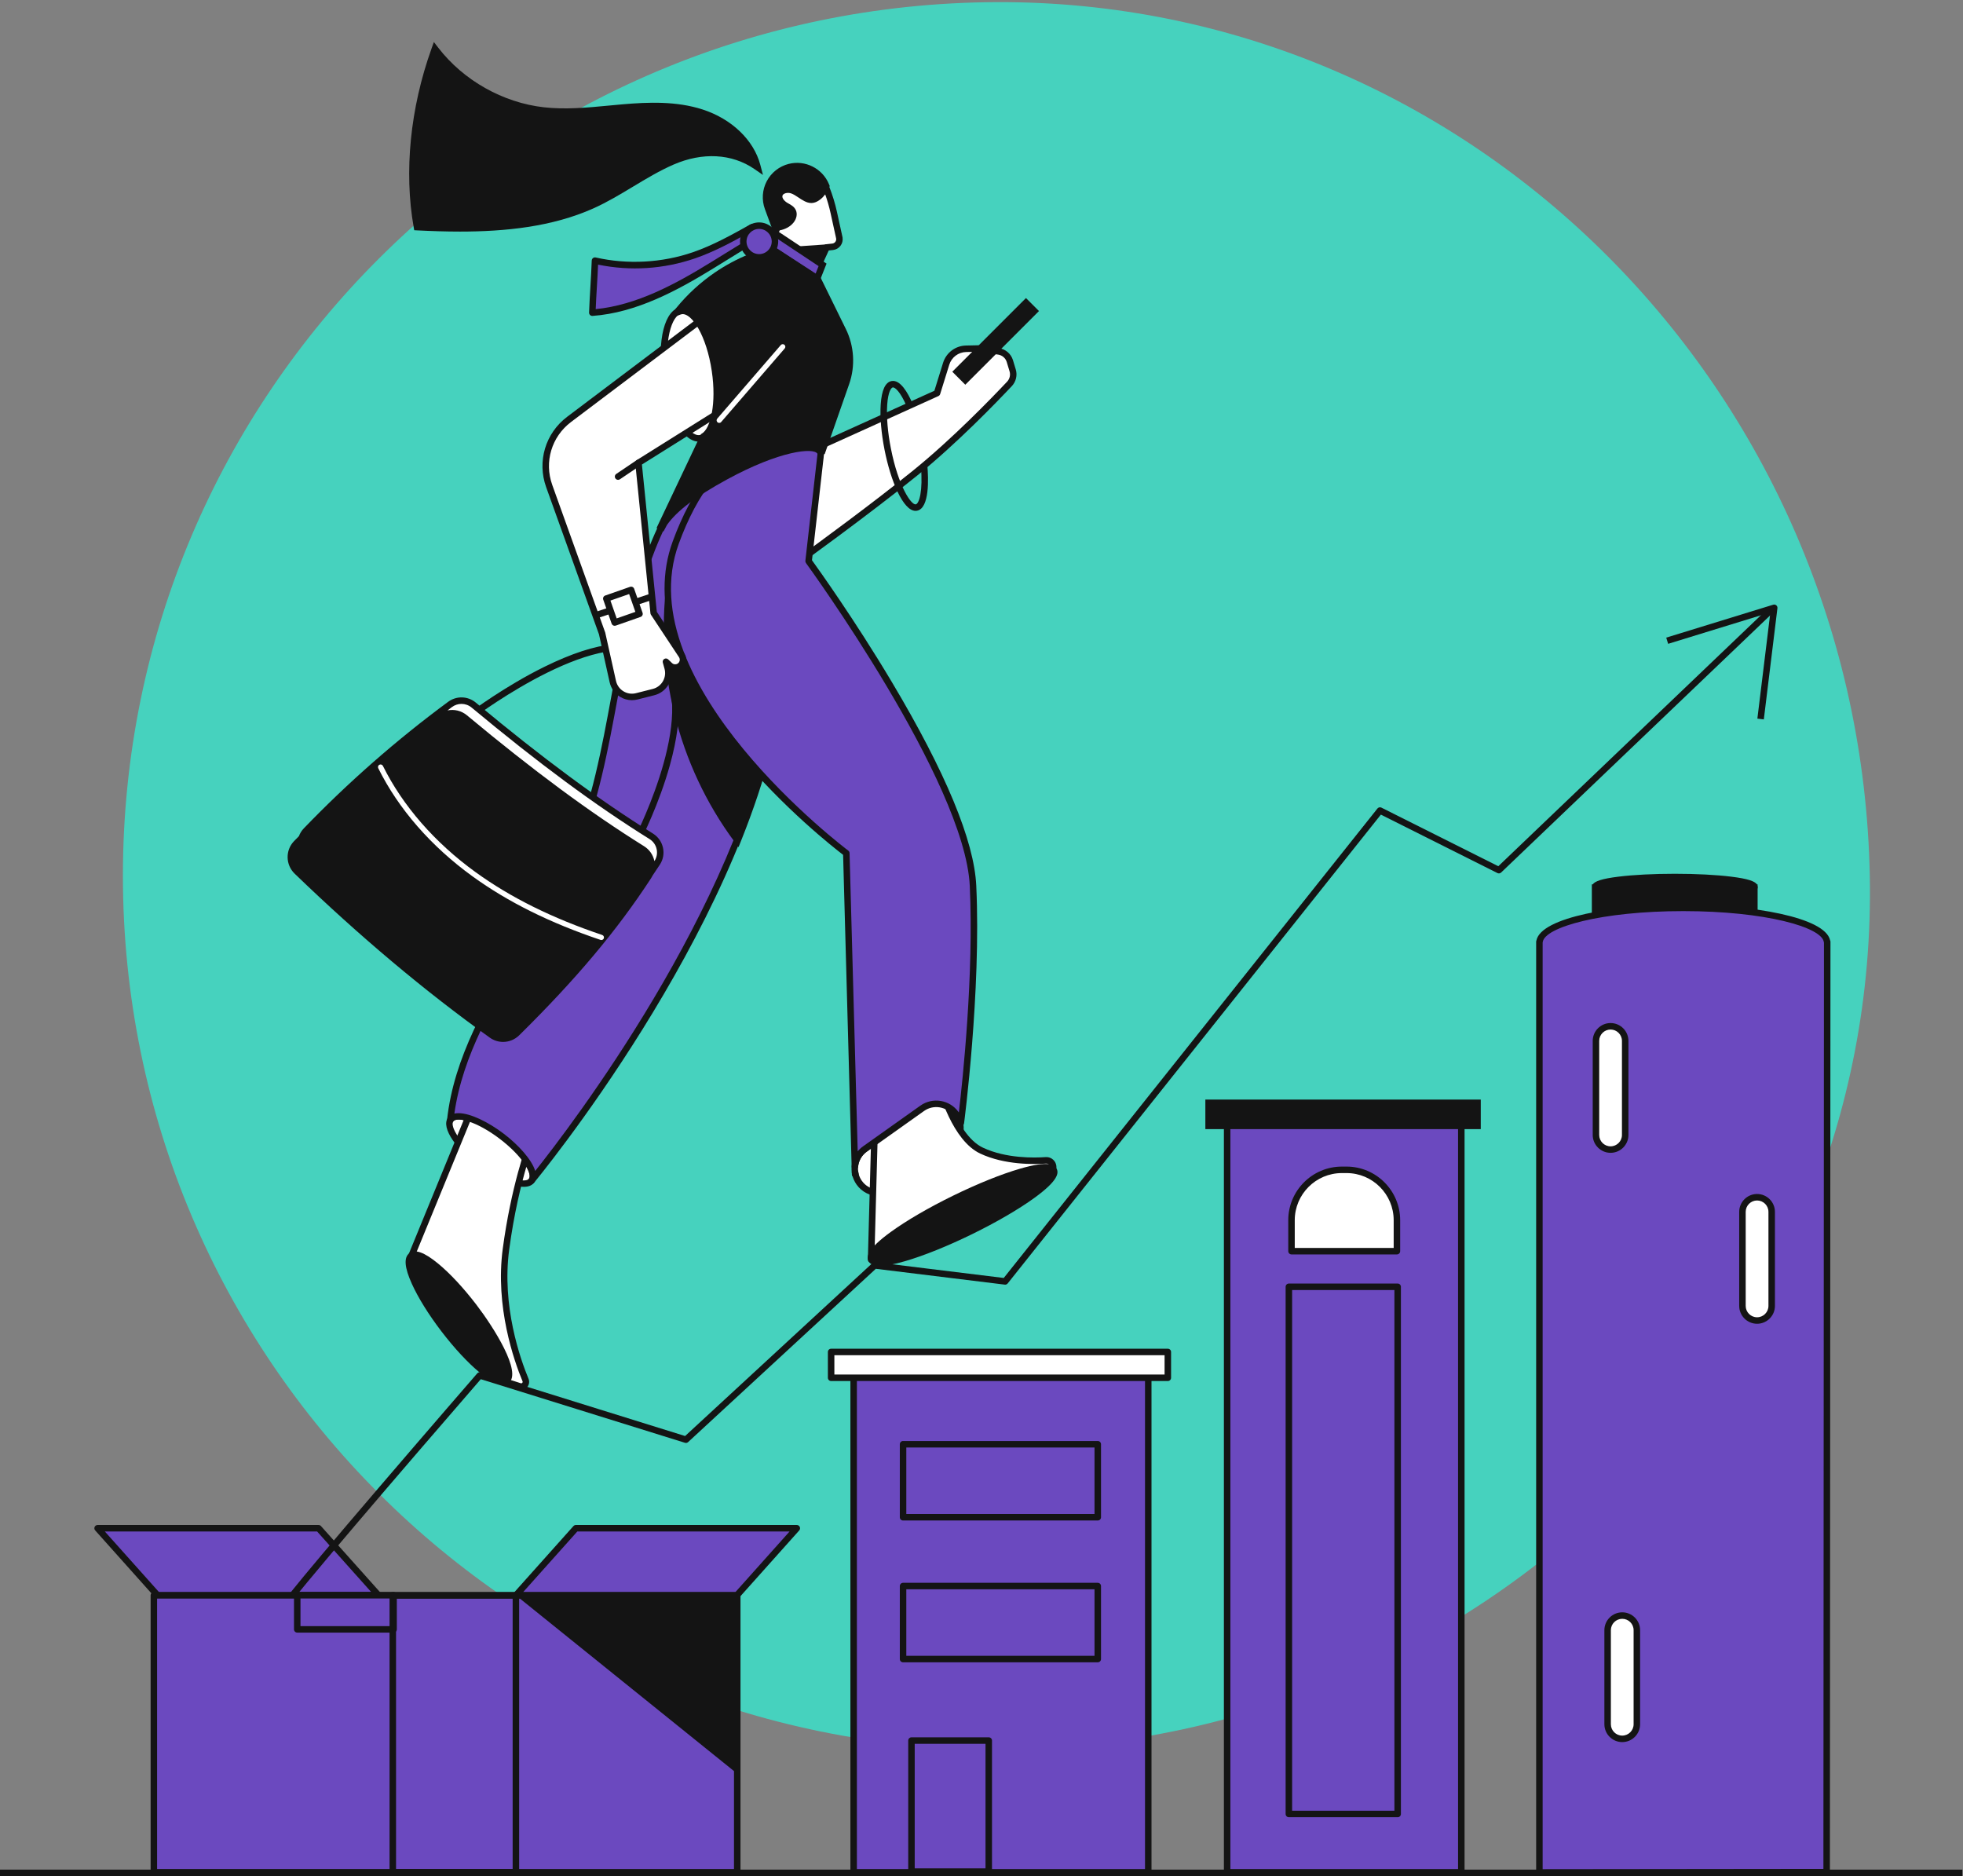 <svg xmlns="http://www.w3.org/2000/svg" xmlns:xlink="http://www.w3.org/1999/xlink" width="654px" height="625px" viewBox="0 0 654 625"><rect x="0" y="0" width="654" height="625" fill="#808080" stroke="none"/><title>Group 94</title><g id="Desktop" stroke="none" stroke-width="1" fill="none" fill-rule="evenodd"><g id="Large-Enterprise-Desktop@1536" transform="translate(-1077, -141)"><g id="Group-94" transform="translate(1077, 141.711)"><path d="M40.948,291.001 C40.948,130.287 171.233,0.67 331.947,0 C490.276,-0.655 619.752,129.408 622.945,291.001 C626.12,451.684 492.661,582 331.947,582 C171.232,582 40.948,451.716 40.948,291.001" id="Fill-1" fill="#46D2BE"></path><polygon id="Fill-3" fill="#6B49BF" points="32.515 508.403 106.135 508.403 126.11 530.75 52.489 530.75"></polygon><path d="M52.973,529.669 L123.693,529.669 L105.652,509.484 L34.932,509.484 L52.973,529.669 Z M126.11,531.831 L52.489,531.831 C52.181,531.831 51.888,531.7 51.683,531.47 L31.709,509.123 C31.425,508.805 31.354,508.35 31.529,507.96 C31.702,507.572 32.089,507.321 32.515,507.321 L106.136,507.321 C106.444,507.321 106.737,507.452 106.942,507.682 L126.916,530.029 C127.2,530.347 127.27,530.802 127.097,531.192 C126.922,531.58 126.535,531.831 126.11,531.831 L126.11,531.831 Z" id="Fill-5" fill="#141414"></path><polygon id="Fill-7" fill="#6B49BF" points="130.864 623.018 245.622 623.018 245.622 530.75 130.864 530.75"></polygon><path d="M585.565,294.347 L585.558,293.898 L585.339,293.898 C584.611,292.862 582.413,292.036 576.793,291.34 C571.764,290.717 565.089,290.375 557.998,290.375 C550.906,290.375 544.231,290.717 539.202,291.34 C533.581,292.036 531.383,292.862 530.655,293.898 L530.343,293.898 L530.343,308.182 L585.575,308.542 L585.575,295.428 C585.625,295.266 585.651,295.101 585.651,294.933 C585.651,294.731 585.625,294.535 585.565,294.347" id="Fill-9" fill="#141414"></path><path d="M95.217,535.508 C95.22,535.503 95.273,535.382 95.273,535.194 L93.111,535.194 C93.111,534.456 93.111,533.538 126.188,494.893 C142.41,475.938 158.844,456.986 159.009,456.796 C159.291,456.472 159.739,456.345 160.147,456.473 L228.25,477.681 L290.687,420.041 C290.922,419.826 291.242,419.721 291.553,419.763 L334.415,425.024 L458.912,268.634 C459.23,268.236 459.785,268.113 460.243,268.341 L499.181,287.859 L590.117,200.955 L591.611,202.519 L500.124,289.948 C499.794,290.265 499.303,290.338 498.892,290.133 L460.057,270.668 L335.729,426.844 C335.495,427.139 335.123,427.296 334.751,427.244 L291.787,421.97 L229.258,479.694 C228.975,479.956 228.573,480.047 228.203,479.931 L160.179,458.748 C134.598,488.25 96.517,532.656 95.217,535.508" id="Fill-10" fill="#141414"></path><path d="M587.64,238.949 L585.493,238.686 L589.824,203.292 L555.765,213.771 L555.13,211.704 L590.782,200.735 C591.13,200.627 591.512,200.704 591.794,200.94 C592.074,201.175 592.217,201.536 592.173,201.9 L587.64,238.949 Z" id="Fill-11" fill="#141414"></path><polygon id="Fill-12" fill="#6B49BF" points="51.259 623.018 171.878 623.018 171.878 530.75 51.259 530.75"></polygon><path d="M52.341,621.936 L170.797,621.936 L170.797,531.83 L52.341,531.83 L52.341,621.936 Z M171.879,624.098 L51.26,624.098 C50.663,624.098 50.179,623.614 50.179,623.017 L50.179,530.75 C50.179,530.152 50.663,529.669 51.26,529.669 L171.879,529.669 C172.475,529.669 172.96,530.152 172.96,530.75 L172.96,623.017 C172.96,623.614 172.475,624.098 171.879,624.098 L171.879,624.098 Z" id="Fill-13" fill="#141414"></path><polygon id="Fill-14" fill="#6B49BF" points="99.026 542.085 131.13 542.085 131.13 530.715 99.026 530.715"></polygon><path d="M100.108,541.003 L130.049,541.003 L130.049,531.796 L100.108,531.796 L100.108,541.003 Z M131.13,543.166 L99.027,543.166 C98.429,543.166 97.946,542.682 97.946,542.085 L97.946,530.715 C97.946,530.117 98.429,529.633 99.027,529.633 L131.13,529.633 C131.727,529.633 132.211,530.117 132.211,530.715 L132.211,542.085 C132.211,542.682 131.727,543.166 131.13,543.166 L131.13,543.166 Z" id="Fill-15" fill="#141414"></path><polygon id="Fill-16" fill="#6B49BF" points="265.473 508.403 191.853 508.403 171.879 530.75 245.499 530.75"></polygon><path d="M174.295,529.669 L245.015,529.669 L263.056,509.484 L192.336,509.484 L174.295,529.669 Z M245.499,531.831 L171.879,531.831 C171.452,531.831 171.066,531.58 170.892,531.192 C170.718,530.802 170.789,530.347 171.072,530.029 L191.046,507.682 C191.251,507.452 191.545,507.321 191.853,507.321 L265.473,507.321 C265.899,507.321 266.286,507.572 266.46,507.96 C266.634,508.35 266.563,508.805 266.279,509.123 L246.305,531.47 C246.1,531.7 245.807,531.831 245.499,531.831 L245.499,531.831 Z" id="Fill-17" fill="#141414"></path><polygon id="Fill-18" fill="#6B49BF" points="284.402 623.035 382.557 623.035 382.557 458.029 284.402 458.029"></polygon><path d="M285.484,621.954 L381.477,621.954 L381.477,459.11 L285.484,459.11 L285.484,621.954 Z M382.557,624.116 L284.403,624.116 C283.805,624.116 283.322,623.632 283.322,623.035 L283.322,458.029 C283.322,457.432 283.805,456.948 284.403,456.948 L382.557,456.948 C383.155,456.948 383.638,457.432 383.638,458.029 L383.638,623.035 C383.638,623.632 383.155,624.116 382.557,624.116 L382.557,624.116 Z" id="Fill-19" fill="#141414"></path><polygon id="Fill-20" fill="#6B49BF" points="408.84 623.035 486.857 623.035 486.857 373.764 408.84 373.764"></polygon><path d="M409.921,621.954 L485.775,621.954 L485.775,374.845 L409.921,374.845 L409.921,621.954 Z M486.857,624.116 L408.84,624.116 C408.243,624.116 407.759,623.632 407.759,623.035 L407.759,373.764 C407.759,373.166 408.243,372.682 408.84,372.682 L486.857,372.682 C487.454,372.682 487.938,373.166 487.938,373.764 L487.938,623.035 C487.938,623.632 487.454,624.116 486.857,624.116 L486.857,624.116 Z" id="Fill-21" fill="#141414"></path><path d="M608.708,313.02 C607.954,306.755 586.806,301.732 560.808,301.732 C534.811,301.732 513.662,306.755 512.908,313.02 L512.873,313.02 L512.873,623.076 L608.571,622.971 L608.763,313.02 L608.708,313.02 Z" id="Fill-22" fill="#6B49BF"></path><path d="M513.953,313.295 L513.953,621.994 L607.491,621.89 L607.681,313.35 C607.659,313.286 607.643,313.219 607.634,313.15 C607.034,308.158 588.074,302.813 560.808,302.813 C533.541,302.813 514.582,308.158 513.981,313.15 C513.975,313.199 513.966,313.248 513.953,313.295 L513.953,313.295 Z M512.872,624.157 C512.586,624.157 512.311,624.043 512.108,623.842 C511.905,623.638 511.791,623.363 511.791,623.076 L511.791,313.02 C511.791,312.864 511.824,312.715 511.884,312.581 C513.444,304.828 538.082,300.651 560.808,300.651 C583.468,300.651 608.03,304.806 609.718,312.514 C609.799,312.669 609.843,312.843 609.843,313.021 L609.652,622.972 C609.652,623.568 609.169,624.051 608.572,624.052 L512.873,624.157 L512.872,624.157 Z" id="Fill-23" fill="#141414"></path><path d="M536.585,382.253 L536.585,382.253 C533.896,382.253 531.716,380.073 531.716,377.383 L531.716,346.052 C531.716,343.363 533.896,341.183 536.585,341.183 C539.274,341.183 541.455,343.363 541.455,346.052 L541.455,377.383 C541.455,380.073 539.274,382.253 536.585,382.253" id="Fill-24" fill="#FFFFFF"></path><path d="M536.585,342.264 C534.497,342.264 532.797,343.964 532.797,346.052 L532.797,377.384 C532.797,379.472 534.497,381.172 536.585,381.172 C538.674,381.172 540.374,379.472 540.374,377.384 L540.374,346.052 C540.374,343.964 538.674,342.264 536.585,342.264 M536.585,383.334 C533.304,383.334 530.635,380.665 530.635,377.384 L530.635,346.052 C530.635,342.771 533.304,340.102 536.585,340.102 C539.867,340.102 542.536,342.771 542.536,346.052 L542.536,377.384 C542.536,380.665 539.867,383.334 536.585,383.334" id="Fill-25" fill="#141414"></path><path d="M585.392,439.2 L585.392,439.2 C582.703,439.2 580.522,437.021 580.522,434.331 L580.522,403 C580.522,400.31 582.703,398.13 585.392,398.13 C588.081,398.13 590.261,400.31 590.261,403 L590.261,434.331 C590.261,437.021 588.081,439.2 585.392,439.2" id="Fill-26" fill="#FFFFFF"></path><path d="M585.391,399.211 C583.303,399.211 581.603,400.911 581.603,402.999 L581.603,434.331 C581.603,436.42 583.303,438.119 585.391,438.119 C587.481,438.119 589.181,436.42 589.181,434.331 L589.181,402.999 C589.181,400.911 587.481,399.211 585.391,399.211 M585.391,440.281 C582.11,440.281 579.441,437.612 579.441,434.331 L579.441,402.999 C579.441,399.718 582.11,397.049 585.391,397.049 C588.673,397.049 591.343,399.718 591.343,402.999 L591.343,434.331 C591.343,437.612 588.673,440.281 585.391,440.281" id="Fill-27" fill="#141414"></path><path d="M540.471,578.562 L540.471,578.562 C537.782,578.562 535.602,576.382 535.602,573.693 L535.602,542.362 C535.602,539.672 537.782,537.492 540.471,537.492 C543.16,537.492 545.341,539.672 545.341,542.362 L545.341,573.693 C545.341,576.382 543.16,578.562 540.471,578.562" id="Fill-28" fill="#FFFFFF"></path><path d="M540.471,538.574 C538.383,538.574 536.683,540.273 536.683,542.362 L536.683,573.692 C536.683,575.782 538.383,577.48 540.471,577.48 C542.56,577.48 544.26,575.782 544.26,573.692 L544.26,542.362 C544.26,540.273 542.56,538.574 540.471,538.574 M540.471,579.642 C537.19,579.642 534.521,576.973 534.521,573.692 L534.521,542.362 C534.521,539.08 537.19,536.411 540.471,536.411 C543.753,536.411 546.422,539.08 546.422,542.362 L546.422,573.692 C546.422,576.973 543.753,579.642 540.471,579.642" id="Fill-29" fill="#141414"></path><path d="M270.414,149.159 L312.192,130.251 L315.231,120.466 C316.136,117.552 318.804,115.543 321.855,115.478 L325.974,115.391 L332.683,116.349 C334.458,116.603 335.925,117.863 336.444,119.58 L337.379,122.671 C337.857,124.249 337.458,125.958 336.328,127.16 C331.572,132.217 318.206,146.098 304.967,156.816 C288.476,170.165 264.721,187.245 264.721,187.245 L270.414,149.159 Z" id="Fill-30" fill="#FFFFFF"></path><path d="M271.397,149.9 L266.17,184.862 C272.323,180.398 290.834,166.865 304.286,155.975 C317.365,145.387 330.501,131.778 335.541,126.419 C336.4,125.504 336.709,124.188 336.345,122.984 L335.41,119.893 C335.015,118.583 333.884,117.613 332.531,117.419 L325.908,116.474 L321.878,116.559 C319.289,116.614 317.032,118.313 316.263,120.787 L313.223,130.572 C313.133,130.867 312.919,131.109 312.638,131.236 L271.397,149.9 Z M264.721,188.326 C264.526,188.326 264.331,188.274 264.158,188.168 C263.787,187.941 263.588,187.515 263.652,187.086 L269.345,148.999 C269.4,148.636 269.634,148.325 269.969,148.173 L311.303,129.466 L314.198,120.146 C315.244,116.782 318.312,114.472 321.832,114.398 L325.95,114.31 C326.012,114.308 326.068,114.313 326.126,114.321 L332.836,115.279 C335.02,115.591 336.841,117.156 337.479,119.267 L338.414,122.358 C339.001,124.3 338.504,126.424 337.116,127.9 C332.045,133.292 318.828,146.985 305.648,157.656 C289.321,170.873 265.59,187.953 265.352,188.123 C265.163,188.259 264.943,188.326 264.721,188.326 L264.721,188.326 Z" id="Fill-31" fill="#141414"></path><polygon id="Fill-32" fill="#141414" points="341.816 98.583 317.273 123.126 321.6 127.453 346.144 102.91"></polygon><path d="M305.025,169.475 C300.876,169.475 296.73,159.447 294.694,149.128 C293.593,143.552 293.142,138.183 293.423,134.008 C293.743,129.257 294.946,126.644 297,126.238 C299.892,125.665 302.434,130.022 304.046,133.78 L302.058,134.632 C299.974,129.77 298.143,128.212 297.419,128.359 C296.911,128.46 295.873,129.799 295.581,134.154 C295.312,138.145 295.75,143.315 296.815,148.709 C299.301,161.311 303.596,167.594 305.104,167.305 C306.224,167.084 307.538,162.873 306.804,154.538 L308.958,154.347 C309.333,158.603 309.75,168.593 305.523,169.427 C305.357,169.459 305.191,169.475 305.025,169.475" id="Fill-33" fill="#141414"></path><path d="M167.122,377.795 C174.553,383.437 179.013,390.07 177.085,392.61 C175.157,395.15 167.569,392.634 160.138,386.991 C152.707,381.348 148.247,374.715 150.175,372.175 C152.103,369.636 159.69,372.152 167.122,377.795" id="Fill-34" fill="#FFFFFF"></path><path d="M152.785,372.248 C151.926,372.248 151.325,372.448 151.036,372.829 C149.851,374.39 152.989,380.205 160.792,386.131 C168.595,392.054 175.04,393.514 176.224,391.957 C177.409,390.395 174.27,384.58 166.468,378.655 C160.569,374.176 155.446,372.248 152.785,372.248 M174.507,394.665 C170.549,394.666 164.519,391.675 159.485,387.852 C152.545,382.582 146.622,375.069 149.314,371.522 C152.007,367.978 160.836,371.664 167.776,376.934 C174.715,382.203 180.639,389.716 177.946,393.264 C177.208,394.237 176.005,394.665 174.507,394.665" id="Fill-35" fill="#141414"></path><path d="M157.116,368.847 L137.191,417.416 L167.481,459.296 L173.337,461.175 C174.565,461.414 175.571,460.191 175.091,459.036 C172.338,452.408 166.012,434.539 168.574,415.423 C171.812,391.264 178.038,376.568 178.038,376.568 L157.116,368.847 Z" id="Fill-36" fill="#FFFFFF"></path><path d="M173.59,460.121 C173.826,460.143 173.967,460.006 174.02,459.941 C174.088,459.857 174.189,459.682 174.093,459.451 C171.248,452.604 164.914,434.594 167.502,415.279 C170.238,394.868 175.166,381.001 176.625,377.199 L157.72,370.222 L138.419,417.269 L168.149,458.375 L173.59,460.121 Z M173.64,462.286 C173.47,462.286 173.301,462.269 173.13,462.236 C173.089,462.229 173.047,462.217 173.006,462.204 L167.151,460.325 C166.931,460.254 166.74,460.116 166.605,459.929 L136.315,418.049 C136.096,417.746 136.048,417.352 136.191,417.005 L156.116,368.436 C156.337,367.898 156.944,367.63 157.49,367.832 L178.412,375.554 C178.69,375.656 178.913,375.868 179.031,376.139 C179.147,376.411 179.149,376.718 179.033,376.99 C178.972,377.136 172.824,391.853 169.645,415.566 C167.126,434.361 173.313,451.936 176.089,458.621 C176.463,459.522 176.312,460.552 175.695,461.308 C175.184,461.934 174.427,462.286 173.64,462.286 L173.64,462.286 Z" id="Fill-37" fill="#141414"></path><path d="M158.73,433.955 C154.465,428.376 149.938,423.508 145.984,420.247 C141.4,416.467 138.256,415.328 136.372,416.772 C134.487,418.213 134.76,421.545 137.207,426.959 C139.318,431.629 142.83,437.273 147.096,442.851 C151.362,448.431 155.889,453.299 159.842,456.56 C163.149,459.287 165.706,460.638 167.582,460.638 C168.306,460.638 168.93,460.437 169.455,460.034 C174.055,456.517 164.452,441.436 158.73,433.955" id="Fill-38" fill="#141414"></path><path d="M236.642,150.624 C220.293,167.631 212.829,191.217 208.032,214.315 C203.235,237.413 200.502,261.202 191.397,282.966 C178.626,313.491 153.575,339.59 150.017,372.462 C150.068,372.366 150.109,372.263 150.175,372.175 C152.103,369.636 159.69,372.152 167.122,377.795 C174.553,383.437 179.013,390.07 177.085,392.609 C177.085,392.609 245.221,310.837 258.683,235.11 C272.146,159.384 273.721,148.077 273.721,148.077 L236.642,150.624 Z" id="Fill-39" fill="#6B49BF"></path><path d="M152.753,370.12 C156.713,370.12 162.74,373.11 167.776,376.934 C172.721,380.689 177.15,385.584 178.314,389.371 C189.792,374.963 245.679,302.086 257.619,234.921 C268.673,172.744 271.726,153.898 272.45,149.248 L237.135,151.674 C220.144,169.549 213.223,194.64 209.09,214.535 C207.918,220.186 206.848,225.979 205.816,231.581 C202.618,248.919 199.312,266.848 192.394,283.383 C187.654,294.713 181.158,305.562 174.877,316.053 C164.675,333.089 154.14,350.683 151.381,370.262 C151.802,370.166 152.262,370.12 152.753,370.12 M177.085,393.691 C176.849,393.691 176.611,393.614 176.412,393.456 C175.952,393.091 175.869,392.424 176.224,391.956 C177.409,390.395 174.27,384.581 166.468,378.655 C158.664,372.73 152.219,371.267 151.036,372.829 L150.974,372.966 C150.732,373.424 150.199,373.649 149.702,373.496 C149.205,373.346 148.886,372.862 148.942,372.346 C151.213,351.363 162.3,332.848 173.021,314.942 C179.263,304.516 185.719,293.736 190.399,282.549 C197.227,266.227 200.512,248.415 203.689,231.19 C204.724,225.575 205.796,219.77 206.973,214.096 C211.188,193.804 218.279,168.166 235.862,149.875 C236.049,149.681 236.3,149.564 236.568,149.546 L273.647,146.996 C273.967,146.978 274.29,147.101 274.512,147.339 C274.735,147.578 274.838,147.903 274.793,148.226 C274.776,148.34 273.059,160.419 259.748,235.3 C246.39,310.44 178.599,392.482 177.916,393.302 C177.702,393.558 177.395,393.691 177.085,393.691" id="Fill-40" fill="#141414"></path><path d="M255.789,247.749 C243.648,228.876 232.181,211.048 225.026,190.044 L223.32,185.034 L222.516,190.266 C217.706,221.57 225.779,254.149 244.664,279.65 L246.047,281.517 L246.911,279.36 C250.977,269.208 254.278,259.323 256.725,249.979 L256.869,249.428 L255.789,247.749 Z" id="Fill-41" fill="#141414"></path><path d="M316.591,381.65 L297.503,395.201 C293.872,397.778 288.839,396.924 286.261,393.293 C283.683,389.662 284.538,384.629 288.169,382.052 L307.257,368.501 C310.888,365.924 315.921,366.778 318.498,370.409 C321.075,374.039 320.222,379.072 316.591,381.65" id="Fill-42" fill="#FFFFFF"></path><path d="M311.914,368.097 C310.517,368.097 309.107,368.514 307.883,369.383 L288.795,382.933 C285.655,385.161 284.914,389.528 287.142,392.667 C289.372,395.806 293.739,396.549 296.876,394.319 L315.966,380.768 C319.104,378.54 319.845,374.174 317.617,371.034 C316.257,369.12 314.101,368.097 311.914,368.097 M292.849,397.767 C289.984,397.767 287.16,396.427 285.379,393.918 C282.461,389.808 283.432,384.089 287.542,381.17 L306.632,367.619 C310.745,364.699 316.461,365.672 319.38,369.782 C322.298,373.894 321.328,379.613 317.217,382.531 L298.129,396.082 C296.526,397.22 294.679,397.767 292.849,397.767" id="Fill-43" fill="#141414"></path><path d="M291.666,365.683 L290.221,418.917 L349.615,390.155 C350.638,389.66 351.135,388.482 350.775,387.404 L350.767,387.381 C350.439,386.396 349.485,385.766 348.449,385.84 C344.569,386.119 334.959,386.332 327.032,382.603 C316.841,377.808 312.381,357.252 312.381,357.252 L291.666,365.683 Z" id="Fill-44" fill="#FFFFFF"></path><path d="M292.727,366.418 L291.35,417.169 L349.144,389.182 C349.676,388.924 349.936,388.307 349.75,387.746 C349.571,387.21 349.072,386.876 348.527,386.918 C344.649,387.198 334.751,387.429 326.571,383.582 C317.393,379.263 312.788,363.364 311.621,358.728 L292.727,366.418 Z M290.221,419.997 C290.016,419.997 289.812,419.939 289.634,419.824 C289.317,419.62 289.129,419.265 289.139,418.887 L290.585,365.653 C290.597,365.224 290.861,364.843 291.258,364.681 L311.973,356.25 C312.267,356.129 312.603,356.146 312.886,356.296 C313.168,356.444 313.371,356.71 313.438,357.022 C313.482,357.223 317.904,377.114 327.492,381.625 C335.211,385.256 344.666,385.029 348.371,384.761 C349.9,384.651 351.31,385.587 351.793,387.039 C352.331,388.649 351.594,390.398 350.087,391.128 L290.692,419.889 C290.543,419.962 290.382,419.997 290.221,419.997 L290.221,419.997 Z" id="Fill-45" fill="#141414"></path><path d="M352.056,388.68 C351.392,387.324 349.407,385.844 339.868,388.614 C333.612,390.431 325.688,393.622 317.559,397.599 C309.43,401.577 302.048,405.874 296.773,409.699 C288.73,415.53 288.682,418.007 289.344,419.363 C289.733,420.157 290.574,420.993 293.123,420.993 C294.925,420.993 297.581,420.575 301.531,419.427 C307.79,417.609 315.712,414.418 323.842,410.44 C331.97,406.464 339.353,402.167 344.628,398.341 C352.671,392.51 352.72,390.034 352.056,388.68" id="Fill-46" fill="#141414"></path><path d="M284.868,389.821 L284.887,390.517 L284.988,390.468 C284.938,390.253 284.9,390.037 284.868,389.821" id="Fill-47" fill="#FFFFFF"></path><path d="M284.887,391.598 C284.692,391.598 284.497,391.544 284.325,391.439 C284.012,391.25 283.816,390.913 283.806,390.546 L283.788,389.85 C283.771,389.278 284.204,388.794 284.774,388.744 C285.339,388.695 285.853,389.096 285.937,389.662 C285.966,389.849 285.998,390.036 286.041,390.221 C286.157,390.714 285.915,391.221 285.459,391.44 L285.358,391.49 C285.209,391.562 285.048,391.598 284.887,391.598" id="Fill-48" fill="#141414"></path><path d="M324.176,294.385 C322.504,258.859 269.397,186.217 269.397,186.217 L273.722,148.076 C273.722,148.076 242.673,132.007 225.118,180.073 C207.564,228.138 281.961,283.519 281.961,283.519 L284.815,387.871 C285.028,385.617 286.178,383.465 288.168,382.052 L307.257,368.501 C310.888,365.923 315.921,366.778 318.498,370.409 C319.177,371.365 319.612,372.42 319.827,373.501 L320.121,373.359 C320.121,373.359 325.847,329.912 324.176,294.385" id="Fill-49" fill="#6B49BF"></path><path d="M261.596,146.591 C258.572,146.591 255.157,147.073 251.597,148.465 C240.927,152.64 232.359,163.4 226.135,180.444 C209.058,227.199 281.87,282.102 282.607,282.651 C282.873,282.85 283.033,283.158 283.042,283.49 L285.758,382.837 C286.27,382.21 286.869,381.648 287.543,381.17 L306.631,367.619 C310.742,364.702 316.461,365.671 319.381,369.782 L319.456,369.891 C320.732,359.061 324.478,323.824 323.095,294.436 C321.458,259.641 269.054,187.58 268.524,186.856 C268.364,186.636 268.293,186.365 268.323,186.096 L272.559,148.735 C271.013,148.081 266.909,146.591 261.596,146.591 M284.816,388.952 C284.804,388.952 284.791,388.952 284.778,388.952 C284.208,388.933 283.75,388.472 283.735,387.9 L280.894,284.066 C278.026,281.87 261.065,268.59 246.123,250.509 C224.401,224.22 216.786,199.736 224.103,179.702 C230.558,162.029 239.557,150.836 250.849,146.436 C263.289,141.59 273.777,146.888 274.219,147.115 C274.617,147.322 274.846,147.753 274.796,148.197 L270.519,185.923 C272.409,188.536 284.736,205.725 297.088,226.425 C315.077,256.574 324.554,279.422 325.256,294.335 C326.913,329.551 321.25,373.065 321.193,373.5 C321.146,373.861 320.92,374.173 320.593,374.331 L320.299,374.474 C319.998,374.621 319.646,374.618 319.346,374.469 C319.046,374.321 318.832,374.04 318.766,373.712 C318.574,372.738 318.187,371.837 317.616,371.034 C315.387,367.895 311.023,367.153 307.883,369.382 L288.794,382.933 C287.141,384.107 286.083,385.944 285.892,387.973 C285.839,388.53 285.371,388.952 284.816,388.952" id="Fill-50" fill="#141414"></path><path d="M274.972,61.117 C276.166,64.01 277.104,67.002 277.774,70.06 L279.651,78.614 C279.858,80.037 278.843,81.347 277.414,81.502 L275.379,81.724 L268.836,95.999 L253.37,84.301 L258.724,75.776 L256.052,68.487 C253.98,62.839 257.246,56.639 263.075,55.151 C267.973,53.902 273.044,56.445 274.972,61.117" id="Fill-51" fill="#FFFFFF"></path><path d="M278.291,79.871 C278.047,80.187 277.694,80.385 277.297,80.428 L275.262,80.648 C274.884,80.69 274.554,80.927 274.396,81.273 L268.414,94.324 L254.813,84.036 L259.64,76.351 C259.701,76.252 259.74,76.144 259.767,76.033 C261.693,75.656 263.259,74.796 264.332,73.491 C265.392,72.201 265.716,70.618 265.175,69.362 C264.668,68.179 263.603,67.587 262.746,67.111 L262.427,66.932 C261.404,66.346 260.477,65.327 260.686,64.513 C260.712,64.41 260.793,64.096 261.27,63.835 C261.872,63.506 262.765,63.446 263.492,63.687 L263.492,63.688 C264.35,63.971 265.155,64.509 266.006,65.078 C266.626,65.492 267.267,65.92 267.971,66.279 C268.553,66.576 269.442,66.975 270.466,66.921 C271.381,66.88 272.287,66.505 273.237,65.772 C273.871,65.283 274.437,64.701 274.931,64.055 C275.653,66.098 276.257,68.185 276.718,70.291 L278.581,78.77 C278.638,79.164 278.535,79.555 278.291,79.871 M280.707,78.382 L278.831,69.829 C278.217,67.028 277.363,64.261 276.311,61.581 L276.437,61.267 L276.172,60.623 C274.011,55.387 268.244,52.497 262.754,53.894 C259.621,54.694 256.959,56.794 255.453,59.655 C253.946,62.516 253.72,65.898 254.834,68.934 L257.382,75.881 L252.454,83.727 C252.157,84.201 252.271,84.825 252.718,85.163 L268.183,96.861 C268.374,97.005 268.603,97.08 268.835,97.08 C268.924,97.08 269.013,97.069 269.1,97.047 C269.418,96.967 269.682,96.747 269.819,96.449 L276.106,82.732 L277.531,82.577 C278.516,82.469 279.393,81.979 280.001,81.195 C280.608,80.412 280.864,79.439 280.707,78.382" id="Fill-52" fill="#141414"></path><polygon id="Fill-53" fill="#141414" points="275.436 80.699 266.036 81.35 273.19 86.492"></polygon><path d="M253.301,54.182 C251.125,45.955 243.763,38.897 234.086,35.763 C225.436,32.963 216.119,33.283 207.34,34.047 C205.878,34.175 204.416,34.314 202.952,34.453 C195.786,35.137 188.375,35.844 181.197,35.03 C167.541,33.487 154.383,26.064 146,15.171 L144.552,13.289 L143.751,15.525 C136.661,35.322 134.556,56.435 137.823,74.972 L138.002,75.991 L139.035,76.042 C143.642,76.273 148.421,76.438 153.278,76.438 C168.248,76.438 183.957,74.862 197.648,68.733 C202.269,66.665 206.651,64.026 210.89,61.473 C215.212,58.87 219.681,56.179 224.338,54.145 C234.007,49.919 243.838,50.445 251.312,55.583 L254.196,57.566 L253.301,54.182 Z" id="Fill-54" fill="#141414"></path><path d="M238.431,122.757 C240.165,134.525 237.844,144.613 233.248,145.29 C228.652,145.967 223.521,136.977 221.787,125.209 C220.053,113.441 222.374,103.353 226.97,102.676 C231.566,101.998 236.696,110.989 238.431,122.757" id="Fill-55" fill="#FFFFFF"></path><path d="M227.449,103.722 C227.34,103.722 227.233,103.729 227.127,103.745 C223.697,104.251 221.1,113.126 222.857,125.052 C223.676,130.613 225.283,135.702 227.383,139.381 C229.284,142.712 231.368,144.481 233.091,144.221 C234.817,143.966 236.3,141.677 237.16,137.94 C238.109,133.812 238.181,128.476 237.361,122.915 C235.658,111.357 230.865,103.722 227.449,103.722 M232.757,146.407 C230.265,146.407 227.714,144.322 225.506,140.452 C223.275,136.545 221.575,131.187 220.717,125.367 C218.838,112.61 221.458,102.395 226.812,101.606 C232.149,100.817 237.62,109.842 239.501,122.6 C240.358,128.421 240.275,134.041 239.267,138.425 C238.182,143.145 236.1,145.962 233.406,146.359 C233.19,146.391 232.974,146.407 232.757,146.407" id="Fill-56" fill="#141414"></path><polygon id="Fill-57" fill="#6B49BF" points="257.317 76.413 274.05 87.523 272.183 92.245 253.887 80.116"></polygon><path d="M255.544,79.918 L271.668,90.606 L272.722,87.939 L257.485,77.822 L255.544,79.918 Z M272.698,93.883 L252.23,80.315 L257.149,75.003 L275.377,87.106 L272.698,93.883 Z" id="Fill-58" fill="#141414"></path><polygon id="Fill-59" fill="#FFFFFF" points="183.456 316.694 163.536 305.193 167.574 298.198 187.495 309.699"></polygon><path d="M165.013,304.797 L183.061,315.218 L186.018,310.095 L167.97,299.675 L165.013,304.797 Z M183.456,317.775 C183.268,317.775 183.082,317.727 182.916,317.631 L162.995,306.129 C162.479,305.831 162.302,305.169 162.6,304.653 L166.638,297.657 C166.781,297.409 167.018,297.228 167.295,297.154 C167.571,297.081 167.866,297.119 168.115,297.262 L188.035,308.763 C188.552,309.061 188.73,309.722 188.431,310.239 L184.393,317.234 C184.249,317.483 184.013,317.664 183.736,317.739 C183.645,317.763 183.55,317.775 183.456,317.775 L183.456,317.775 Z" id="Fill-60" fill="#141414"></path><path d="M213.727,278.686 L211.802,277.7 C212.029,277.26 234.203,233.422 218.086,219.432 C201.98,205.456 158.745,237.73 158.311,238.058 L157.009,236.33 C157.121,236.247 168.288,227.873 181.393,221.418 C199.291,212.603 212.114,211.385 219.503,217.799 C226.875,224.198 228.111,236.448 223.177,254.21 C219.564,267.222 213.785,278.573 213.727,278.686" id="Fill-61" fill="#141414"></path><path d="M167.045,339.525 C144.071,323.098 122.491,304.628 102.163,285.008 C99.633,282.566 99.547,278.543 101.985,276.01 C116.754,260.675 132.82,246.588 149.955,233.952 C152.32,232.208 155.558,232.293 157.816,234.173 C176.604,249.815 196.25,264.96 216.983,277.902 C219.983,279.774 220.883,283.75 218.951,286.711 C206.254,306.178 191.785,322.459 175.18,338.847 C172.988,341.011 169.55,341.317 167.045,339.525" id="Fill-62" fill="#FFFFFF"></path><path d="M218.046,286.12 C218.036,286.135 218.026,286.15 218.016,286.164 C218.008,286.12 218.003,286.075 217.994,286.03 C217.547,284.008 216.333,282.291 214.577,281.195 C196.513,269.92 177.758,256.057 155.552,237.569 C153.707,236.033 151.322,235.492 149.087,235.96 C149.592,235.584 150.09,235.196 150.597,234.822 C151.54,234.127 152.647,233.781 153.751,233.781 C154.951,233.781 156.148,234.191 157.125,235.003 C179.417,253.565 198.256,267.488 216.411,278.82 C217.622,279.575 218.458,280.758 218.765,282.151 C219.071,283.532 218.815,284.941 218.046,286.12 M220.877,281.685 C220.442,279.72 219.263,278.05 217.556,276.984 C199.487,265.706 180.723,251.838 158.508,233.341 C155.867,231.145 152.087,231.037 149.314,233.082 C132.172,245.723 115.986,259.914 101.206,275.261 C100.473,276.023 99.938,276.904 99.595,277.839 C99.051,278.396 98.496,278.943 97.957,279.504 C95.032,282.541 95.127,287.4 98.168,290.335 C119.765,311.18 141.644,329.563 163.196,344.973 C164.524,345.924 166.066,346.39 167.603,346.39 C169.558,346.39 171.507,345.635 172.998,344.163 C192.024,325.385 205.578,309.239 216.944,291.813 C217.12,291.542 217.272,291.261 217.411,290.976 C218.237,289.756 219.053,288.533 219.857,287.302 C220.946,285.633 221.308,283.637 220.877,281.685" id="Fill-63" fill="#141414"></path><path d="M200.353,312.448 C200.262,312.448 200.169,312.433 200.077,312.402 C183.209,306.722 169.259,299.8 157.432,291.24 C143.622,281.243 132.761,268.783 126.023,255.208 C125.81,254.78 125.985,254.261 126.412,254.049 C126.841,253.835 127.36,254.012 127.572,254.439 C134.186,267.764 144.862,280.005 158.446,289.838 C170.13,298.295 183.929,305.139 200.629,310.763 C201.082,310.915 201.325,311.406 201.173,311.859 C201.051,312.22 200.714,312.448 200.353,312.448" id="Fill-64" fill="#FFFFFF"></path><path d="M217.774,203.492 L212.723,153.479 L246.57,132.261 L235.708,104.224 L189.6,139.007 C182.771,144.159 180.086,153.156 182.976,161.208 L200.598,210.312 L204.169,226.347 C204.969,229.941 208.579,232.163 212.147,231.26 L217.74,229.845 C221.294,228.945 223.412,225.296 222.43,221.764 L221.866,219.732 L223.138,220.952 C224.057,221.834 225.479,221.923 226.501,221.162 C227.611,220.335 227.883,218.786 227.12,217.631 L217.774,203.492 Z" id="Fill-65" fill="#FFFFFF"></path><path d="M235.217,105.948 L190.252,139.87 C183.763,144.764 181.248,153.193 183.993,160.843 L201.616,209.947 C201.631,209.989 201.643,210.032 201.654,210.077 L205.224,226.112 C205.547,227.562 206.422,228.79 207.686,229.57 C208.953,230.348 210.441,230.577 211.882,230.211 L217.474,228.796 C218.909,228.434 220.108,227.528 220.851,226.248 C221.594,224.968 221.785,223.479 221.389,222.054 L220.824,220.021 C220.694,219.551 220.893,219.053 221.312,218.803 C221.731,218.553 222.264,218.615 222.615,218.952 L223.886,220.172 C224.426,220.69 225.254,220.742 225.855,220.294 C226.505,219.811 226.664,218.903 226.218,218.227 L216.872,204.088 C216.776,203.942 216.717,203.775 216.699,203.6 L211.647,153.587 C211.605,153.178 211.8,152.781 212.148,152.563 L245.239,131.819 L235.217,105.948 Z M210.527,232.544 C209.137,232.544 207.771,232.16 206.553,231.41 C204.785,230.322 203.564,228.607 203.114,226.581 L199.558,210.613 L181.958,161.573 C178.891,153.028 181.701,143.611 188.949,138.144 L235.057,103.361 C235.329,103.156 235.68,103.09 236.004,103.184 C236.33,103.277 236.594,103.517 236.716,103.833 L247.578,131.87 C247.765,132.354 247.582,132.902 247.144,133.177 L213.865,154.039 L218.824,203.118 L228.022,217.035 C229.1,218.667 228.716,220.86 227.147,222.029 C226.123,222.792 224.824,222.954 223.69,222.542 C223.906,224.195 223.575,225.864 222.721,227.334 C221.684,229.122 220.009,230.386 218.005,230.893 L212.412,232.308 C211.787,232.466 211.155,232.544 210.527,232.544 L210.527,232.544 Z" id="Fill-66" fill="#141414"></path><line x1="198.901" y1="204.124" x2="216.861" y2="198.137" id="Fill-67" fill="#FFFFFF"></line><polygon id="Fill-68" fill="#141414" points="199.243 205.149 198.558 203.098 216.519 197.111 217.203 199.163"></polygon><polygon id="Fill-69" fill="#FFFFFF" points="213.058 203.789 204.792 206.681 201.999 198.7 210.266 195.807"></polygon><path d="M203.377,199.363 L205.455,205.303 L211.681,203.126 L209.602,197.185 L203.377,199.363 Z M204.792,207.762 C204.345,207.762 203.927,207.484 203.772,207.038 L200.979,199.057 C200.782,198.493 201.078,197.877 201.642,197.679 L209.908,194.786 C210.181,194.692 210.476,194.708 210.735,194.833 C210.993,194.957 211.192,195.18 211.286,195.45 L214.079,203.433 C214.174,203.703 214.157,204 214.032,204.259 C213.908,204.516 213.686,204.714 213.415,204.81 L205.149,207.702 C205.031,207.742 204.91,207.762 204.792,207.762 L204.792,207.762 Z" id="Fill-70" fill="#141414"></path><path d="M281.814,108.908 L273.188,91.352 L252.347,77.832 L249.596,83.944 C245.599,85.565 241.773,87.615 238.216,90.038 C233.39,93.326 229.057,97.297 225.339,101.842 L224.95,102.317 L225.397,104.536 L226.798,104.053 C226.917,104.013 227.037,103.976 227.159,103.958 C230.479,103.466 235.408,111.146 237.147,122.946 C238.735,133.725 236.743,141.957 233.899,143.688 L233.568,143.891 L218.739,175.169 L221.056,176.335 L222.225,174.141 C225.546,169.445 231.915,164.628 242.258,158.99 C259.791,149.432 270.977,148.336 272.315,150.406 L272.928,151.358 L274.789,150.488 L282.919,127.218 C285.003,121.253 284.6,114.579 281.814,108.908" id="Fill-71" fill="#141414"></path><path d="M239.613,140.178 C239.413,140.178 239.212,140.109 239.049,139.968 C238.687,139.656 238.647,139.109 238.959,138.747 L260.129,114.243 C260.441,113.882 260.987,113.842 261.348,114.154 C261.71,114.466 261.75,115.013 261.437,115.374 L240.268,139.879 C240.098,140.077 239.856,140.178 239.613,140.178" id="Fill-72" fill="#FFFFFF"></path><path d="M250.517,74.998 C244.26,78.497 237.962,82.013 231.184,84.345 C220.645,87.97 209.092,88.591 198.225,86.116 C198.021,91.943 197.543,97.626 197.339,103.452 C211.623,102.42 225.3,95.057 237.488,87.537 C241.944,84.789 246.4,82.039 250.856,79.291 C250.807,79.445 250.543,79.238 250.472,79.092 C250.476,77.677 250.513,76.413 250.517,74.998" id="Fill-73" fill="#6B49BF"></path><path d="M199.256,87.446 C199.152,89.937 199.005,92.421 198.862,94.835 C198.718,97.267 198.57,99.771 198.466,102.272 C212.077,100.948 224.981,93.984 236.921,86.617 L249.392,78.924 C249.394,78.276 249.404,77.659 249.413,77.04 C249.414,76.977 249.415,76.914 249.417,76.851 C243.72,80.026 237.828,83.203 231.536,85.368 C221.14,88.943 210.008,89.655 199.256,87.446 M197.339,104.534 C197.061,104.534 196.792,104.426 196.59,104.231 C196.369,104.018 196.248,103.722 196.259,103.415 C196.361,100.484 196.535,97.547 196.704,94.708 C196.871,91.889 197.044,88.974 197.145,86.079 C197.156,85.757 197.31,85.457 197.566,85.26 C197.821,85.063 198.152,84.991 198.465,85.062 C209.061,87.475 220.556,86.857 230.832,83.322 C237.543,81.014 243.87,77.476 249.989,74.055 C250.324,73.866 250.734,73.871 251.065,74.067 C251.397,74.261 251.6,74.617 251.598,75.002 C251.596,75.718 251.586,76.395 251.576,77.073 C251.569,77.534 251.562,77.994 251.557,78.467 C251.888,78.749 252.019,79.204 251.886,79.62 C251.79,79.92 251.538,80.184 251.241,80.324 L238.056,88.458 C225.529,96.185 211.936,103.481 197.418,104.53 C197.391,104.533 197.365,104.534 197.339,104.534" id="Fill-74" fill="#141414"></path><path d="M247.628,79.743 C247.628,76.827 249.992,74.462 252.909,74.462 C255.825,74.462 258.19,76.827 258.19,79.743 C258.19,82.66 255.825,85.025 252.909,85.025 C249.992,85.025 247.628,82.66 247.628,79.743" id="Fill-75" fill="#6B49BF"></path><path d="M252.909,75.544 C250.593,75.544 248.709,77.427 248.709,79.743 C248.709,82.06 250.593,83.943 252.909,83.943 C255.225,83.943 257.109,82.06 257.109,79.743 C257.109,77.427 255.225,75.544 252.909,75.544 M252.909,86.106 C249.401,86.106 246.547,83.252 246.547,79.743 C246.547,76.235 249.401,73.381 252.909,73.381 C256.417,73.381 259.271,76.235 259.271,79.743 C259.271,83.252 256.417,86.106 252.909,86.106" id="Fill-76" fill="#141414"></path><path d="M205.929,159.142 C205.582,159.142 205.241,158.976 205.032,158.666 C204.698,158.17 204.829,157.499 205.324,157.165 L212.118,152.583 C212.614,152.249 213.285,152.379 213.619,152.875 C213.953,153.37 213.822,154.042 213.327,154.375 L206.533,158.957 C206.347,159.083 206.137,159.142 205.929,159.142" id="Fill-77" fill="#141414"></path><polygon id="Fill-78" fill="#FFFFFF" points="276.901 458.281 389.076 458.281 389.076 449.682 276.901 449.682"></polygon><path d="M277.982,457.2 L387.995,457.2 L387.995,450.764 L277.982,450.764 L277.982,457.2 Z M389.077,459.362 L276.901,459.362 C276.304,459.362 275.82,458.878 275.82,458.281 L275.82,449.682 C275.82,449.085 276.304,448.601 276.901,448.601 L389.077,448.601 C389.674,448.601 390.158,449.085 390.158,449.682 L390.158,458.281 C390.158,458.878 389.674,459.362 389.077,459.362 L389.077,459.362 Z" id="Fill-79" fill="#141414"></path><polygon id="Fill-80" fill="#141414" points="401.582 375.44 493.336 375.44 493.336 365.595 401.582 365.595"></polygon><line x1="0" y1="623.208" x2="653.781" y2="623.208" id="Fill-81" fill="#FFFFFF"></line><polygon id="Fill-82" fill="#141414" points="0 624.289 653.781 624.289 653.781 622.127 0 622.127"></polygon><polygon id="Fill-83" fill="#6B49BF" points="300.868 504.742 365.735 504.742 365.735 480.416 300.868 480.416"></polygon><path d="M301.949,503.66 L364.654,503.66 L364.654,481.497 L301.949,481.497 L301.949,503.66 Z M365.735,505.822 L300.868,505.822 C300.271,505.822 299.787,505.338 299.787,504.741 L299.787,480.415 C299.787,479.819 300.271,479.334 300.868,479.334 L365.735,479.334 C366.333,479.334 366.816,479.819 366.816,480.415 L366.816,504.741 C366.816,505.338 366.333,505.822 365.735,505.822 L365.735,505.822 Z" id="Fill-84" fill="#141414"></path><polygon id="Fill-85" fill="#6B49BF" points="300.868 551.985 365.735 551.985 365.735 527.66 300.868 527.66"></polygon><path d="M301.949,550.903 L364.654,550.903 L364.654,528.74 L301.949,528.74 L301.949,550.903 Z M365.735,553.065 L300.868,553.065 C300.271,553.065 299.787,552.582 299.787,551.984 L299.787,527.659 C299.787,527.062 300.271,526.578 300.868,526.578 L365.735,526.578 C366.333,526.578 366.816,527.062 366.816,527.659 L366.816,551.984 C366.816,552.582 366.333,553.065 365.735,553.065 L365.735,553.065 Z" id="Fill-86" fill="#141414"></path><polygon id="Fill-87" fill="#6B49BF" points="303.668 622.782 329.418 622.782 329.418 579.133 303.668 579.133"></polygon><path d="M304.75,621.701 L328.337,621.701 L328.337,580.215 L304.75,580.215 L304.75,621.701 Z M329.418,623.864 L303.669,623.864 C303.071,623.864 302.588,623.379 302.588,622.782 L302.588,579.133 C302.588,578.537 303.071,578.052 303.669,578.052 L329.418,578.052 C330.015,578.052 330.499,578.537 330.499,579.133 L330.499,622.782 C330.499,623.379 330.015,623.864 329.418,623.864 L329.418,623.864 Z" id="Fill-88" fill="#141414"></path><polygon id="Fill-89" fill="#6B49BF" points="429.406 603.594 465.649 603.594 465.649 427.964 429.406 427.964"></polygon><path d="M430.487,602.512 L464.568,602.512 L464.568,429.045 L430.487,429.045 L430.487,602.512 Z M465.65,604.674 L429.406,604.674 C428.81,604.674 428.325,604.191 428.325,603.593 L428.325,427.964 C428.325,427.367 428.81,426.883 429.406,426.883 L465.65,426.883 C466.247,426.883 466.731,427.367 466.731,427.964 L466.731,603.593 C466.731,604.191 466.247,604.674 465.65,604.674 L465.65,604.674 Z" id="Fill-90" fill="#141414"></path><path d="M131.946,621.936 L131.946,531.831 L173.22,531.831 L244.541,589.3 L244.541,621.936 L131.946,621.936 Z M245.622,529.668 L130.865,529.668 C130.268,529.668 129.784,530.153 129.784,530.749 L129.784,623.017 C129.784,623.614 130.268,624.098 130.865,624.098 L245.622,624.098 C246.219,624.098 246.703,623.614 246.703,623.017 L246.703,530.749 C246.703,530.153 246.219,529.668 245.622,529.668 L245.622,529.668 Z" id="Fill-91" fill="#141414"></path><path d="M448.619,389.001 L447.069,389.001 C437.799,389.001 430.283,396.517 430.283,405.787 L430.283,416.1 L465.404,416.1 L465.404,405.787 C465.404,396.517 457.889,389.001 448.619,389.001" id="Fill-92" fill="#FFFFFF"></path><path d="M431.365,415.018 L464.323,415.018 L464.323,405.787 C464.323,397.127 457.278,390.083 448.619,390.083 L447.069,390.083 C438.41,390.083 431.365,397.127 431.365,405.787 L431.365,415.018 Z M465.404,417.181 L430.283,417.181 C429.687,417.181 429.202,416.696 429.202,416.1 L429.202,405.787 C429.202,395.936 437.217,387.92 447.069,387.92 L448.619,387.92 C458.471,387.92 466.485,395.936 466.485,405.787 L466.485,416.1 C466.485,416.696 466.001,417.181 465.404,417.181 L465.404,417.181 Z" id="Fill-93" fill="#141414"></path></g></g></g></svg>